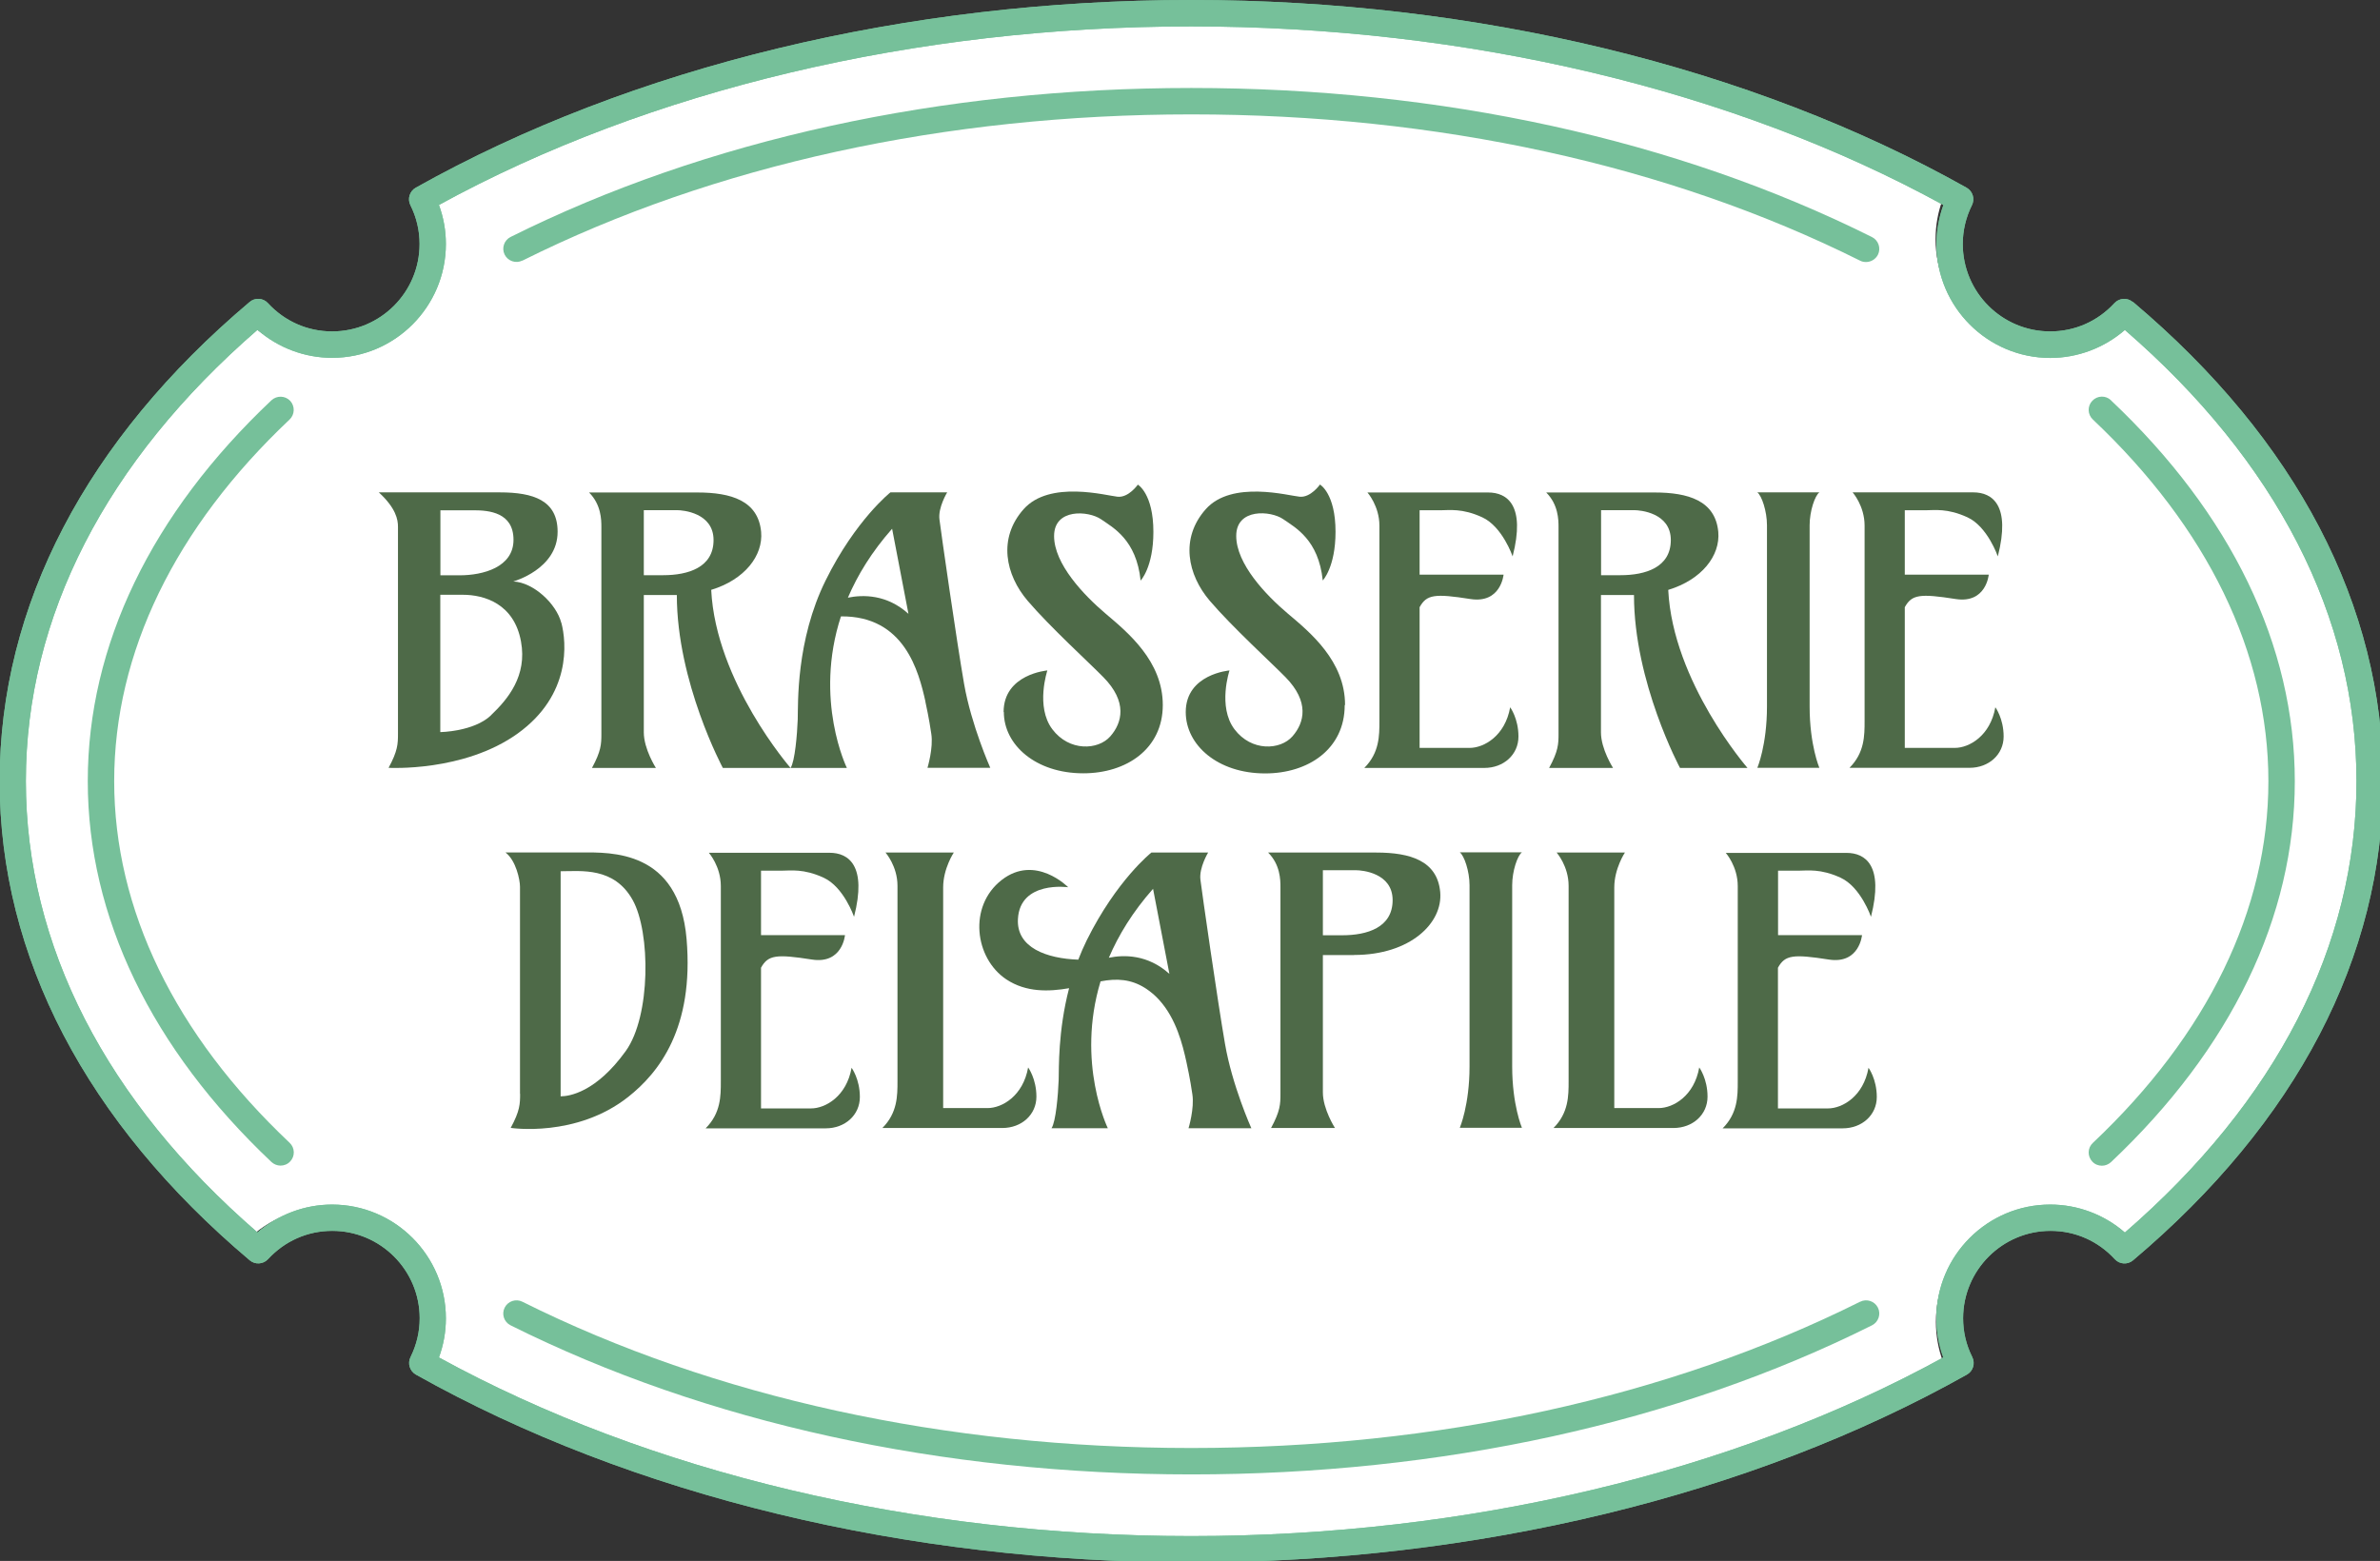 <?xml version="1.0" encoding="UTF-8"?> <svg xmlns="http://www.w3.org/2000/svg" xmlns:xlink="http://www.w3.org/1999/xlink" id="Calque_1" data-name="Calque 1" viewBox="0 0 212.6 139.46"><rect x="0" y="0" width="212.6" height="139.46" fill="#333333" stroke="none"/><defs><style> .cls-1 { fill: none; } .cls-2 { fill: #76c09a; } .cls-3 { fill: #fff; } .cls-4 { fill: #4e6a48; } .cls-5 { clip-path: url(#clippath); } </style><clipPath id="clippath"><rect class="cls-1" x="-.03" y="0" width="212.89" height="139.6"></rect></clipPath></defs><path class="cls-3" d="M189.78,29.09c-1.85,1.61-4.22,2.52-6.68,2.52-5.62,0-10.2-4.6-10.2-10.25,0-1.21.21-2.39.62-3.51C154.71,7.46,130.84,1.75,106.16,1.75S57.61,7.46,38.79,17.84c.42,1.13.62,2.31.62,3.51,0,5.65-4.57,10.25-10.2,10.25-2.45,0-4.83-.91-6.68-2.52C8.96,40.91,1.8,54.94,1.8,69.73s7.17,28.82,20.75,40.64c1.85-1.61,4.22-2.51,6.68-2.51,5.62,0,10.2,4.6,10.2,10.25,0,1.21-.21,2.39-.62,3.52,18.82,10.38,42.69,16.09,67.37,16.09s48.56-5.71,67.37-16.09c-.41-1.13-.62-2.31-.62-3.52,0-5.65,4.57-10.25,10.2-10.25,2.45,0,4.83.91,6.68,2.51,13.58-11.82,20.74-25.85,20.74-40.64s-7.17-28.82-20.74-40.64Z"></path><g class="cls-5"><path class="cls-4" d="M43.85,63.92c-1.54,1.45-4.52,1.49-4.52,1.49v-12.27h2.02c1.91,0,4.58.8,5.19,4.18.56,3.06-1.16,5.14-2.69,6.59M39.33,45.59s2.5,0,2.98,0c1.36,0,3.56.19,3.56,2.64s-2.72,3.17-4.81,3.17h-1.72v-5.81ZM50.14,55.65c-.45-1.72-2.49-3.62-4.29-3.7,0,0,3.96-1.09,3.96-4.44,0-2.8-2.15-3.52-5.17-3.52h-10.8c1.54,1.42,1.71,2.44,1.71,3.07v18.5c0,.9-.02,1.53-.84,3.04,0,0,6.73.39,11.54-3.07,4.8-3.46,4.35-8.15,3.9-9.87"></path><path class="cls-4" d="M75.74,53.4c.86-2.01,2.12-4.09,3.95-6.16,0,0,.69,3.59,1.46,7.6-1.93-1.74-4.05-1.72-5.42-1.44M82.66,62.68c.33,1.5.49,2.6.53,2.88.2,1.26-.34,3.04-.34,3.04h5.61s-1.69-3.79-2.34-7.5c-.65-3.72-2.07-13.62-2.2-14.69-.14-1.06.69-2.42.69-2.42h-5.07s-3.11,2.46-5.78,7.85c-2.67,5.39-2.46,11.09-2.5,12.43-.05,1.33-.25,3.76-.64,4.34h5.03s-2.97-6.06-.53-13.54c5.67-.06,6.95,4.92,7.55,7.62"></path><path class="cls-4" d="M120.15,62.98c0-3.92-3.12-6.48-5.1-8.15s-4.62-4.45-4.62-6.95,3.09-2.26,4.19-1.5c1.1.76,3.16,1.84,3.54,5.48,0,0,1.14-1.18,1.14-4.35,0-3.43-1.39-4.22-1.39-4.22,0,0-.82,1.18-1.81,1.09s-6.07-1.5-8.39,1.11-1.62,5.87.36,8.19c1.98,2.32,5.58,5.61,6.77,6.83,2.14,2.19,1.69,4.05.61,5.28-1.08,1.23-3.66,1.38-5.18-.64-1.52-2.02-.44-5.25-.44-5.25,0,0-3.91.32-3.91,3.72,0,2.93,2.83,5.48,7.1,5.48,3.85,0,7.1-2.18,7.1-6.1"></path><path class="cls-4" d="M89.67,63.61c0,2.93,2.83,5.48,7.1,5.48,3.85,0,7.1-2.18,7.1-6.1s-3.12-6.48-5.09-8.15c-1.97-1.67-4.62-4.45-4.62-6.95s3.08-2.26,4.19-1.5c1.1.76,3.16,1.84,3.54,5.48,0,0,1.14-1.18,1.14-4.35,0-3.43-1.39-4.22-1.39-4.22,0,0-.82,1.18-1.81,1.08-.99-.1-6.07-1.5-8.39,1.11-2.32,2.61-1.62,5.87.36,8.19,1.98,2.32,5.58,5.61,6.77,6.83,2.15,2.19,1.69,4.05.61,5.28-1.08,1.23-3.66,1.38-5.18-.64-1.52-2.02-.44-5.25-.44-5.25,0,0-3.91.32-3.91,3.72"></path><path class="cls-4" d="M135.64,65.8c0-1.61-.74-2.61-.74-2.61-.45,2.55-2.33,3.63-3.62,3.63h-4.47v-12.57c.63-1.14,1.35-1.23,4.54-.73,2.73.42,2.96-2.18,2.96-2.18h-7.5v-5.75h1.83c.82,0,1.97-.2,3.77.63,1.8.83,2.71,3.49,2.71,3.49,1.17-4.57-.48-5.71-2.19-5.71h-10.78s1.07,1.2,1.07,2.97v17.47c0,1.28,0,2.82-1.35,4.17h10.72c1.73,0,3.05-1.19,3.05-2.8"></path><path class="cls-4" d="M174.62,66.82h-4.47v-12.57c.63-1.14,1.35-1.23,4.55-.73,2.73.42,2.95-2.18,2.95-2.18h-7.5v-5.75h1.83c.82,0,1.97-.2,3.77.63,1.8.83,2.71,3.49,2.71,3.49,1.17-4.57-.48-5.72-2.19-5.72h-10.78s1.07,1.2,1.07,2.97v17.47c0,1.28,0,2.82-1.35,4.17h10.72c1.73,0,3.05-1.19,3.05-2.8s-.74-2.61-.74-2.61c-.45,2.55-2.33,3.63-3.62,3.63"></path><path class="cls-4" d="M156.98,68.6h5.54s-.87-2.03-.87-5.48v-16.19c0-1.26.47-2.65.87-2.94h-5.54c.39.29.86,1.68.86,2.94v16.19c0,3.46-.86,5.48-.86,5.48"></path><path class="cls-4" d="M59.23,51.39h-1.72v-5.81s2.5,0,2.98,0,3.25.22,3.25,2.67-2.27,3.14-4.5,3.14M70.61,68.6s-6.67-7.66-7.08-15.9c2.99-.91,4.65-3.06,4.46-5.18-.26-2.79-2.68-3.52-5.7-3.52h-9.67c1.08,1.08,1.1,2.44,1.1,3.07v18.5c0,.9-.02,1.53-.84,3.04h5.71s-1.08-1.68-1.08-3.18v-12.27h2.95c0,7.8,4.11,15.45,4.11,15.45h6.03Z"></path><path class="cls-4" d="M144.74,51.39h-1.72v-5.81s2.5,0,2.98,0,3.25.22,3.25,2.67-2.27,3.14-4.5,3.14M149.03,52.7c2.99-.91,4.65-3.06,4.46-5.18-.26-2.79-2.68-3.52-5.7-3.52h-9.67c1.08,1.08,1.1,2.44,1.1,3.07v18.5c0,.9-.02,1.53-.84,3.04h5.71s-1.08-1.68-1.08-3.18v-12.27h2.95c0,7.8,4.11,15.45,4.11,15.45h6.03s-6.67-7.66-7.08-15.9"></path><path class="cls-4" d="M118.17,83.56v-5.81s2.5,0,2.98,0,3.25.22,3.25,2.67-2.27,3.14-4.5,3.14h-1.72ZM120.97,85.32c4.99,0,7.94-2.85,7.68-5.63-.26-2.79-2.68-3.52-5.7-3.52h-9.67c1.08,1.08,1.1,2.44,1.1,3.07v18.5c0,.9-.02,1.53-.84,3.04h5.71s-1.08-1.68-1.08-3.18v-12.27h2.79Z"></path><path class="cls-4" d="M99.05,85.57c.86-2.01,2.12-4.09,3.95-6.16,0,0,.69,3.59,1.46,7.6-1.93-1.74-4.05-1.72-5.42-1.44M111.77,100.78s-1.7-3.79-2.34-7.5c-.65-3.72-2.07-13.62-2.2-14.69s.69-2.42.69-2.42h-5.07s-3.11,2.46-5.78,7.85c-.28.57-.53,1.15-.75,1.72-2.81-.1-5.54-1.06-5.39-3.64.19-3.44,4.49-2.83,4.49-2.83,0,0-2.93-2.99-5.94-.65-3.01,2.34-2.42,6.99.41,8.88,1.78,1.18,3.82,1.1,5.61.79-1,3.84-.9,7.19-.93,8.17-.05,1.33-.25,3.76-.64,4.34h5.03s-2.85-5.83-.65-13.12c1.48-.29,2.73-.18,3.94.57.06.04.12.07.17.11.18.12.36.26.54.41.01.01.03.02.04.03.18.16.36.33.54.53,1.52,1.67,2.1,3.99,2.44,5.55.33,1.5.49,2.6.53,2.88.2,1.26-.34,3.04-.34,3.04h5.62Z"></path><path class="cls-4" d="M63.04,100.81h10.72c1.73,0,3.05-1.19,3.05-2.8s-.74-2.61-.74-2.61c-.45,2.55-2.33,3.63-3.62,3.63h-4.47v-12.57c.63-1.14,1.36-1.23,4.55-.73,2.73.42,2.95-2.18,2.95-2.18h-7.5v-5.76h1.83c.82,0,1.97-.2,3.77.63,1.8.83,2.71,3.49,2.71,3.49,1.17-4.57-.48-5.72-2.19-5.72h-10.78s1.07,1.21,1.07,2.97v17.47c0,1.28,0,2.82-1.35,4.17"></path><path class="cls-4" d="M160.65,77.79c.82,0,1.97-.2,3.77.63,1.8.83,2.71,3.49,2.71,3.49,1.16-4.57-.48-5.71-2.19-5.71h-10.78s1.07,1.2,1.07,2.97v17.47c0,1.28,0,2.82-1.35,4.17h10.72c1.73,0,3.05-1.19,3.05-2.8s-.74-2.61-.74-2.61c-.45,2.55-2.33,3.63-3.62,3.63h-4.47v-12.57c.63-1.14,1.35-1.23,4.55-.73,2.73.42,2.96-2.18,2.96-2.18h-7.5v-5.76h1.83Z"></path><path class="cls-4" d="M78.81,100.78h10.72c1.73,0,3.05-1.19,3.05-2.8s-.74-2.61-.74-2.61c-.45,2.55-2.33,3.63-3.62,3.63h-3.97v-19.71c0-1.7.95-3.12.95-3.12h-6.1s1.07,1.21,1.07,2.97v17.47c0,1.28,0,2.82-1.35,4.17"></path><path class="cls-4" d="M138.76,100.78h10.72c1.73,0,3.05-1.19,3.05-2.8s-.74-2.61-.74-2.61c-.45,2.55-2.33,3.63-3.62,3.63h-3.97v-19.71c0-1.7.95-3.12.95-3.12h-6.1s1.07,1.21,1.07,2.97v17.47c0,1.28,0,2.82-1.35,4.17"></path><path class="cls-4" d="M135.95,76.15h-5.55c.39.29.87,1.68.87,2.94v16.19c0,3.46-.87,5.48-.87,5.48h5.55s-.87-2.03-.87-5.48v-16.19c0-1.26.47-2.65.87-2.94"></path><path class="cls-4" d="M50.08,77.84c1.81,0,4.78-.41,6.44,2.58,1.6,2.88,1.62,10.36-.62,13.48-2.66,3.7-5.06,4.05-5.82,4.05v-20.11ZM46.46,97.73c0,.9-.02,1.53-.84,3.04,0,0,5.86.9,10.5-2.77,2.73-2.16,5.89-6.13,5.21-14.11-.68-7.98-6.79-7.73-9.39-7.73h-6.79c.94.71,1.3,2.44,1.3,3.07v18.5Z"></path><path class="cls-2" d="M189.8,110.11c-1.84-1.6-4.21-2.49-6.66-2.49-5.61,0-10.17,4.56-10.17,10.17,0,1.2.21,2.37.62,3.49-18.77,10.3-42.57,15.96-67.19,15.96s-48.42-5.66-67.19-15.96c.41-1.12.62-2.29.62-3.49,0-5.61-4.56-10.17-10.17-10.17-2.45,0-4.82.9-6.66,2.49-13.54-11.73-20.69-25.65-20.69-40.32s7.15-28.59,20.69-40.32c1.84,1.6,4.21,2.5,6.66,2.5,5.61,0,10.17-4.56,10.17-10.17,0-1.2-.21-2.37-.62-3.49C57.99,8.02,81.8,2.36,106.41,2.36s48.42,5.66,67.19,15.96c-.41,1.12-.62,2.29-.62,3.49,0,5.61,4.56,10.17,10.17,10.17,2.44,0,4.82-.9,6.66-2.5,13.54,11.72,20.69,25.65,20.69,40.32s-7.15,28.59-20.69,40.32M190.51,26.98c-.48-.41-1.2-.36-1.63.1-1.5,1.63-3.54,2.53-5.74,2.53-4.31,0-7.81-3.5-7.81-7.81,0-1.21.28-2.38.82-3.47.28-.56.07-1.25-.48-1.56C156.43,5.96,131.83,0,106.41,0S56.39,5.96,37.14,16.77c-.55.31-.76.99-.48,1.56.55,1.1.82,2.27.82,3.47,0,4.31-3.5,7.81-7.81,7.81-2.2,0-4.24-.9-5.74-2.53-.43-.47-1.15-.51-1.63-.1C7.69,39.31-.03,54.12-.03,69.79s7.73,30.48,22.34,42.81c.48.41,1.2.36,1.63-.1,1.5-1.63,3.54-2.53,5.74-2.53,4.3,0,7.81,3.5,7.81,7.81,0,1.21-.28,2.38-.82,3.47-.28.56-.07,1.25.48,1.56,19.25,10.82,43.85,16.78,69.27,16.78s50.02-5.96,69.28-16.78c.55-.31.76-.99.48-1.56-.55-1.1-.82-2.26-.82-3.47,0-4.3,3.5-7.81,7.81-7.81,2.2,0,4.24.9,5.74,2.53.43.47,1.15.51,1.63.1,14.61-12.33,22.34-27.14,22.34-42.81s-7.73-30.48-22.34-42.81"></path><path class="cls-2" d="M25.87,37.48c.47-.45.49-1.19.05-1.67-.45-.47-1.19-.49-1.67-.05-10.74,10.14-16.41,21.91-16.41,34.03s5.68,23.89,16.41,34.03c.23.21.52.32.81.32.31,0,.63-.12.86-.37.45-.47.43-1.22-.05-1.67-10.25-9.68-15.67-20.85-15.67-32.31s5.42-22.63,15.67-32.31"></path><path class="cls-2" d="M188.57,35.76c-.47-.45-1.22-.43-1.67.05-.45.47-.43,1.22.05,1.67,10.25,9.68,15.68,20.86,15.68,32.32s-5.42,22.63-15.68,32.31c-.48.45-.5,1.19-.05,1.67.23.25.54.37.86.37.29,0,.58-.11.81-.32,10.74-10.14,16.42-21.91,16.42-34.03s-5.68-23.89-16.42-34.03"></path><path class="cls-2" d="M46.66,23.29c17.13-8.55,37.79-13.07,59.75-13.07s42.62,4.52,59.75,13.07c.17.09.35.12.53.12.43,0,.85-.24,1.06-.65.29-.58.05-1.29-.53-1.58-17.46-8.71-38.48-13.32-60.8-13.32s-43.35,4.6-60.81,13.31c-.58.29-.82,1-.53,1.58.29.58,1,.82,1.58.53"></path><path class="cls-2" d="M166.16,116.3c-17.13,8.55-37.79,13.07-59.75,13.07s-42.62-4.52-59.75-13.07c-.58-.29-1.29-.05-1.58.53-.29.58-.06,1.29.53,1.58,17.45,8.71,38.48,13.32,60.81,13.32s43.35-4.6,60.8-13.32c.58-.29.82-1,.53-1.58-.29-.58-1-.82-1.58-.53"></path></g><path class="cls-2" d="M189.8,110.11c-1.84-1.6-4.21-2.49-6.66-2.49-5.61,0-10.17,4.56-10.17,10.17,0,1.2.21,2.37.62,3.49-18.77,10.3-42.57,15.96-67.19,15.96s-48.42-5.66-67.19-15.96c.41-1.12.62-2.29.62-3.49,0-5.61-4.56-10.17-10.17-10.17-2.45,0-4.82.9-6.66,2.49-13.54-11.73-20.69-25.65-20.69-40.32s7.15-28.59,20.69-40.32c1.84,1.6,4.21,2.5,6.66,2.5,5.61,0,10.17-4.56,10.17-10.17,0-1.2-.21-2.37-.62-3.49C57.99,8.02,81.8,2.36,106.41,2.36s48.42,5.66,67.19,15.96c-.41,1.12-.62,2.29-.62,3.49,0,5.61,4.56,10.17,10.17,10.17,2.44,0,4.82-.9,6.66-2.5,13.54,11.72,20.69,25.65,20.69,40.32s-7.15,28.59-20.69,40.32M190.51,26.98c-.48-.41-1.2-.36-1.63.1-1.5,1.63-3.54,2.53-5.74,2.53-4.31,0-7.81-3.5-7.81-7.81,0-1.21.28-2.38.82-3.47.28-.56.07-1.25-.48-1.56C156.43,5.96,131.83,0,106.41,0S56.39,5.96,37.14,16.77c-.55.31-.76.99-.48,1.56.55,1.1.82,2.27.82,3.47,0,4.31-3.5,7.81-7.81,7.81-2.2,0-4.24-.9-5.74-2.53-.43-.47-1.15-.51-1.63-.1C7.69,39.31-.03,54.12-.03,69.79s7.73,30.48,22.34,42.81c.48.41,1.2.36,1.63-.1,1.5-1.63,3.54-2.53,5.74-2.53,4.3,0,7.81,3.5,7.81,7.81,0,1.21-.28,2.38-.82,3.47-.28.56-.07,1.25.48,1.56,19.25,10.82,43.85,16.78,69.27,16.78s50.02-5.96,69.28-16.78c.55-.31.76-.99.48-1.56-.55-1.1-.82-2.26-.82-3.47,0-4.3,3.5-7.81,7.81-7.81,2.2,0,4.24.9,5.74,2.53.43.47,1.15.51,1.63.1,14.61-12.33,22.34-27.14,22.34-42.81s-7.73-30.48-22.34-42.81"></path></svg> 
